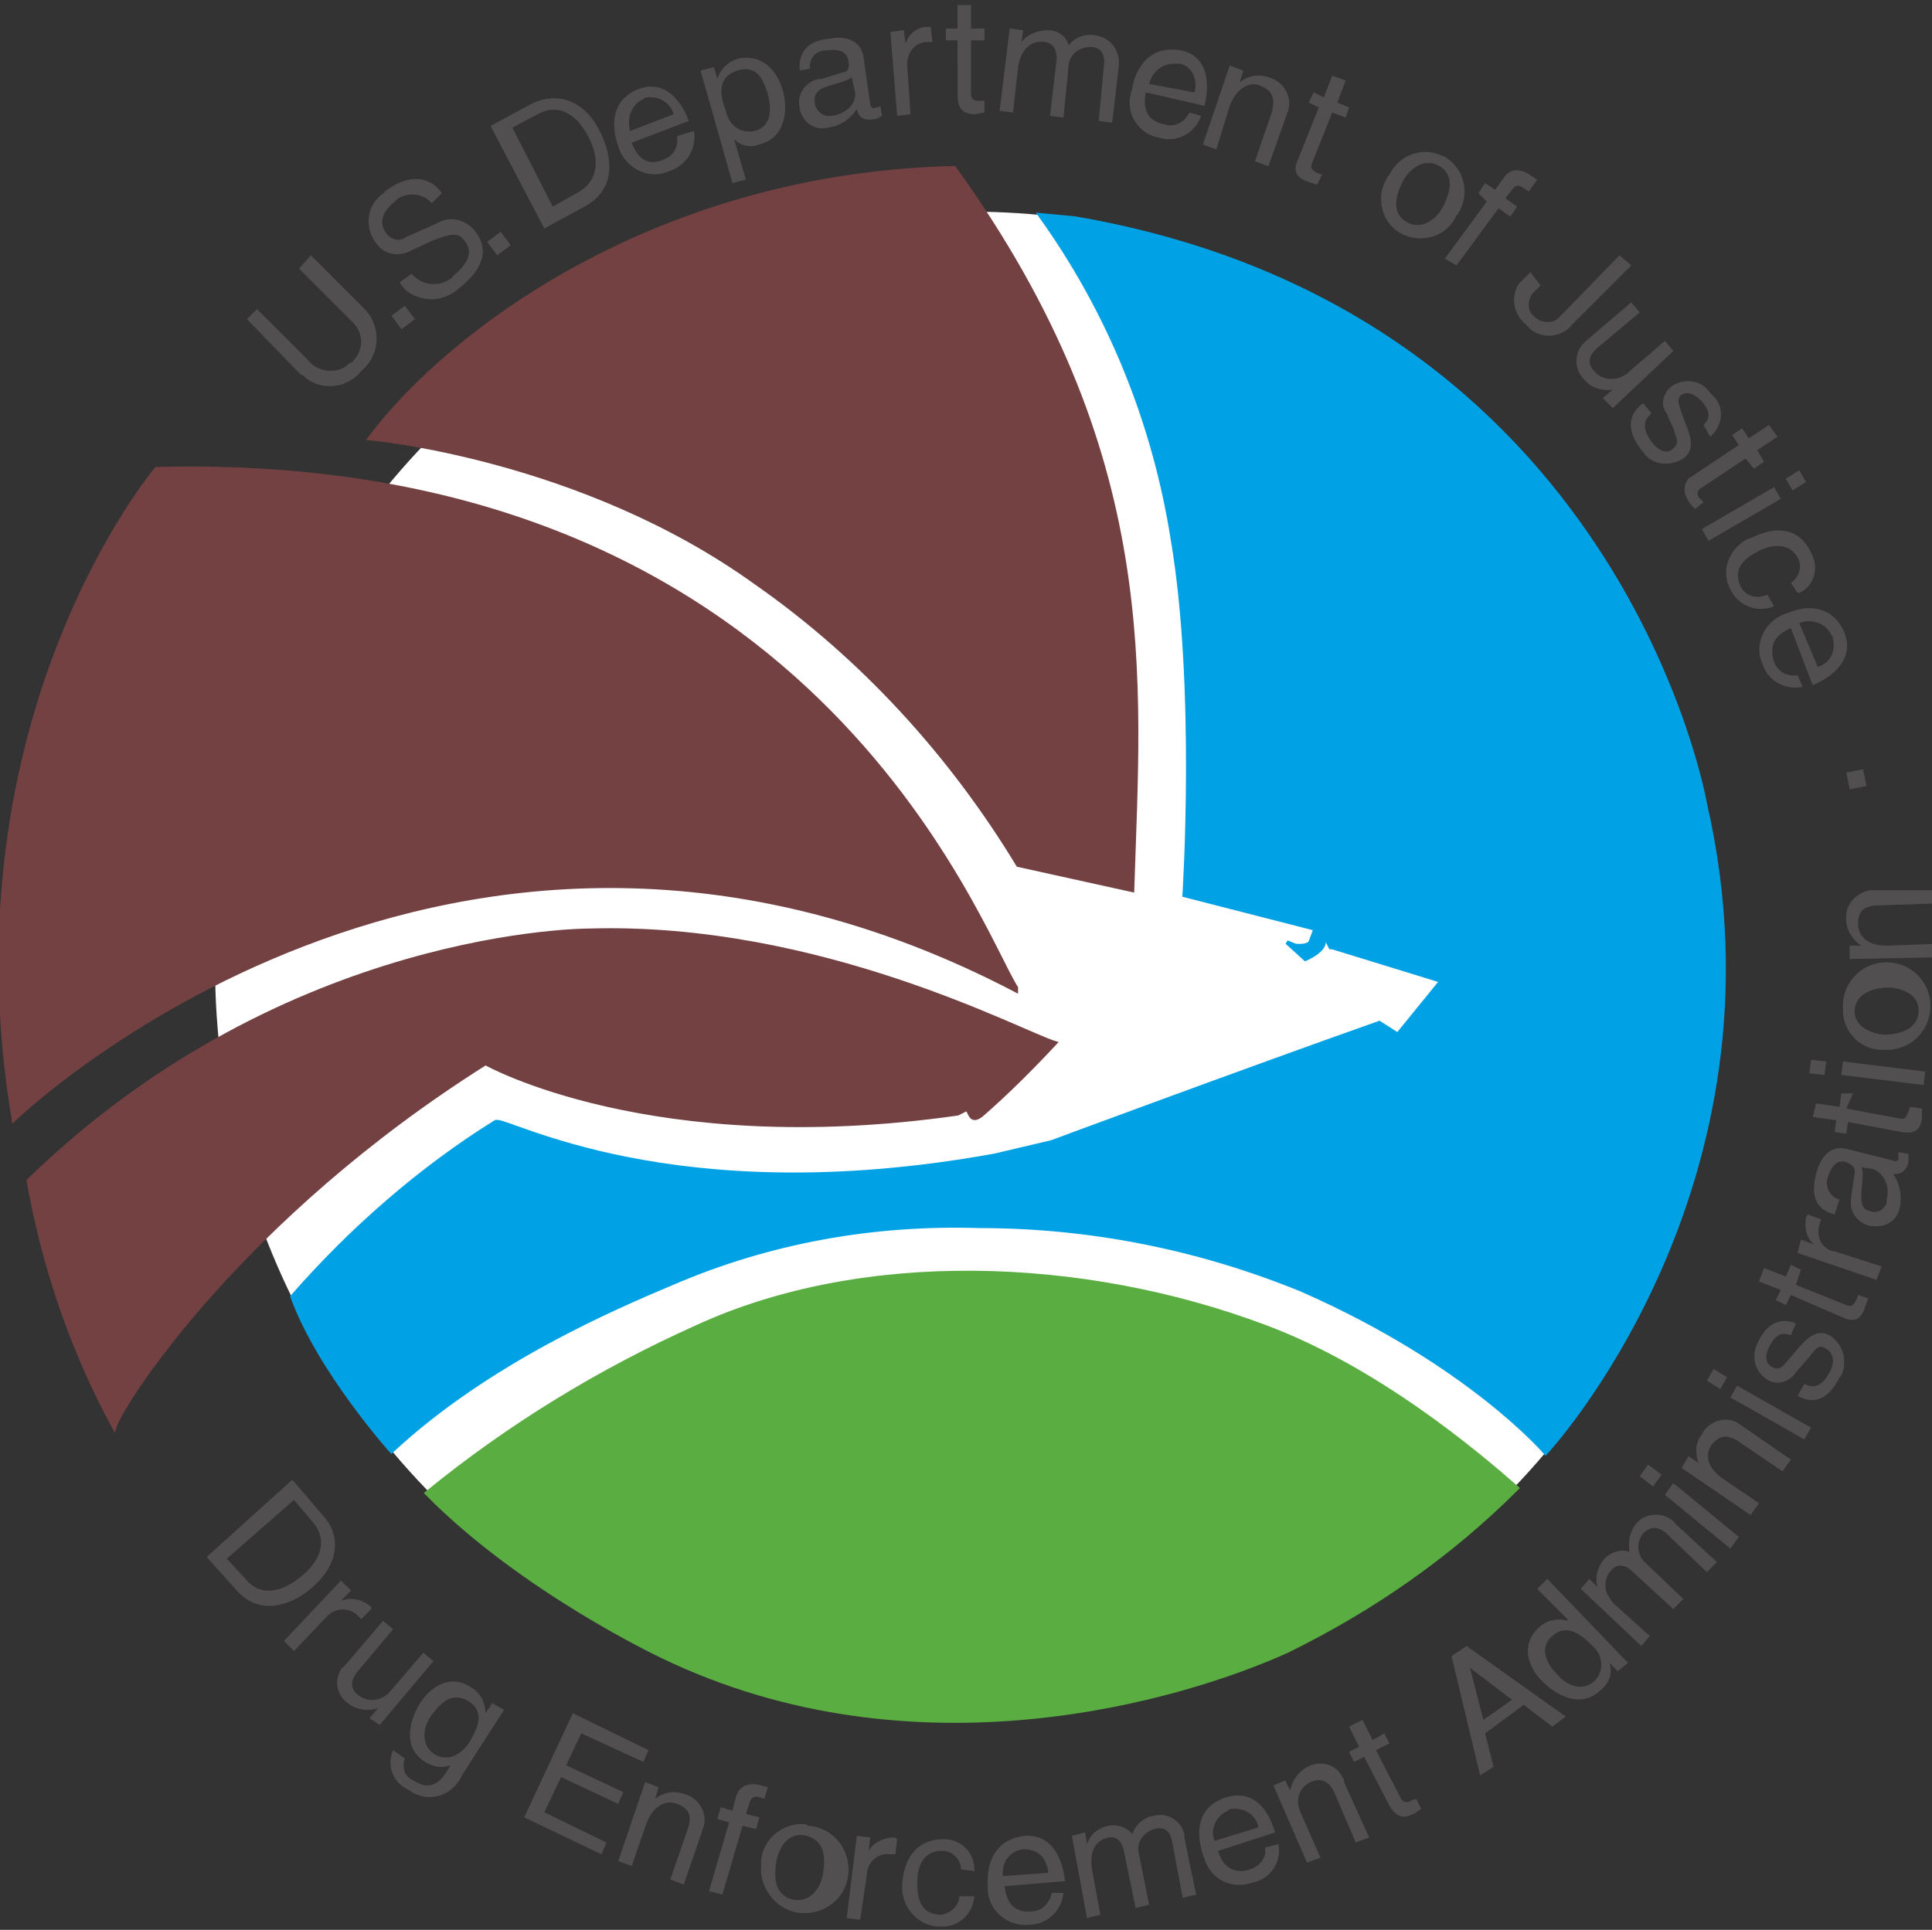 <?xml version="1.0" encoding="utf-8"?>
<svg version="1.1" id="logo-dea-inverse" xmlns="http://www.w3.org/2000/svg" xmlns:xlink="http://www.w3.org/1999/xlink" x="0px" y="0px"
	 viewBox="0 0 115 114.9" style="enable-background:new 0 0 115 114.9;" xml:space="preserve">
<rect x="0" y="0" width="115" height="114.9" fill="#333333" stroke="none"/>
<style type="text/css">
	.st0{fill:#FFFFFF;}
	.st1{fill:#524F50;}
	.st2{fill:#744143;stroke:#744143;stroke-width:0.232;}
	.st3{fill:#744143;stroke:#744143;stroke-width:0.196;}
	.st4{fill:#00A2E5;stroke:#00A2E5;stroke-width:0.235;}
	.st5{fill:none;}
	.st6{fill:#744143;stroke:#744143;stroke-width:0.235;}
	.st7{fill:#5AAD41;stroke:#5AAD41;stroke-width:0.235;}
</style>
<title>DEA Logo</title>
<circle class="st0" cx="57.7" cy="57.5" r="44.9"/>
<path class="st1" d="M18.5,15.2l3.1,3.1c1,0.9,1.1,2.5,0.2,3.5c-0.1,0.1-0.2,0.2-0.3,0.3c-0.8,1-2.3,1.2-3.3,0.4
	c-0.1-0.1-0.2-0.2-0.3-0.2L14.7,19l0.6-0.6l3,3c0.5,0.7,1.6,0.9,2.3,0.4c0.1-0.1,0.2-0.2,0.3-0.2c0.7-0.6,0.8-1.6,0.2-2.3
	c-0.1-0.1-0.2-0.2-0.3-0.3l-3-3L18.5,15.2z M25.7,12.1c-0.5-0.6-1.5-0.7-2.1-0.2c0,0-0.1,0.1-0.1,0.1c-0.5,0.4-1.1,1.1-0.5,1.9
	c0.3,0.4,0.8,0.5,1.2,0.2l1.8-0.8c0.8-0.5,1.8-0.2,2.3,0.5c1,1.3,0.1,2.5-0.9,3.3c-0.5,0.5-1.3,0.8-2,0.7c-0.7-0.1-1.3-0.4-1.6-1
	l0.7-0.5c0.6,0.7,1.6,0.8,2.3,0.3c0.1,0,0.1-0.1,0.2-0.2c0.5-0.4,1.3-1.2,0.7-2c-0.4-0.6-0.8-0.5-1.9-0.1l-1.3,0.6
	c-0.7,0.4-1.6,0.3-2.1-0.4c-0.7-0.9-0.6-2.2,0.3-2.9c0.1-0.1,0.2-0.1,0.2-0.2c1.9-1.4,3-0.5,3.4,0.1L25.7,12.1z M29.2,7.5l2.4-1.3
	c1.6-0.8,3.2-0.2,4.1,1.6c0.7,1.4,1.1,3.4-0.9,4.5l-2.4,1.3L29.2,7.5z M32.9,12.3l1.6-0.9c1-0.6,1.3-1.8,0.5-3.3s-1.9-1.9-3-1.3
	l-1.5,0.8L32.9,12.3z M41.3,7.8c0.2,1.1-0.5,2.1-1.5,2.4c-1.1,0.5-2.4-0.1-2.9-1.2c0-0.1-0.1-0.2-0.1-0.3c-0.5-1.4-0.3-2.8,1.2-3.4
	c1.3-0.5,2.4,0.3,3,1.9l-3.4,1.3c0.4,1,1,1.4,1.9,1c0.6-0.2,0.9-0.8,0.8-1.4L41.3,7.8z M40.1,6.8c-0.2-0.7-0.9-1.1-1.6-1
	c-0.1,0-0.1,0-0.2,0.1c-0.7,0.3-1,1.1-0.8,1.9L40.1,6.8z M41.7,4.2L42.5,4l0.2,0.7l0,0c0.2-0.6,0.6-1,1.2-1.2
	c1.3-0.3,2.3,0.5,2.7,1.9c0.3,1.1,0.2,2.8-1.4,3.2c-0.5,0.2-1.1,0.1-1.5-0.3l0,0l0.7,2.4l-0.8,0.2L41.7,4.2z M44.9,7.8
	c0.9-0.2,1.1-1.1,0.8-2.2c-0.2-0.6-0.5-1.8-1.8-1.4s-1,1.6-0.7,2.4C43.5,7.8,44.4,7.9,44.9,7.8L44.9,7.8z M47.6,4.2
	c-0.1-1.2,0.6-1.8,1.8-1.9c0.4-0.1,1.8-0.2,2,1.1l0.4,2.8c0,0.2,0.2,0.3,0.3,0.2c0.1,0,0.2,0,0.3-0.1l0.1,0.6
	C52.3,7,52.2,7.1,52,7.1c-0.7,0.1-0.9-0.2-1-0.6c-0.4,0.6-1,1-1.7,1.1c-0.8,0.2-1.5-0.3-1.7-1.1c0,0,0-0.1,0-0.1
	c-0.2-0.8,0.4-1.6,1.2-1.7c0,0,0.1,0,0.1,0l1.3-0.4c0.2,0,0.4-0.2,0.3-0.7s-0.5-0.7-1.3-0.6c-0.6,0-1,0.4-1,1c0,0,0,0.1,0,0.1
	L47.6,4.2z M50.7,4.6c-0.1,0.1-0.3,0.2-1.3,0.5c-0.4,0.1-1,0.3-0.9,1c0,0.4,0.4,0.8,0.8,0.8c0.1,0,0.1,0,0.2,0
	c0.8-0.1,1.5-0.7,1.4-1.4L50.7,4.6z M54.2,6.8l-0.8,0.1l-0.4-5l0.8-0.1l0.1,0.8l0,0c0.2-0.6,0.7-1,1.3-1c0.1,0,0.1,0,0.2,0l0.1,0.9
	h-0.3c-0.7,0-1.2,0.6-1.2,1.3c0,0,0,0.1,0,0.1L54.2,6.8z M57.8,2.4v3.2C57.8,6,58.1,6,58.3,6h0.3v0.7l-0.6,0.1c-0.8,0-1-0.5-1-1.1
	V2.4h-0.7V1.7h0.7V0.3h0.8v1.4h0.8v0.7L57.8,2.4z M60.1,1.7l0.8,0.1l-0.1,0.7l0,0c0.4-0.5,1-0.7,1.6-0.7c0.6,0,1.1,0.4,1.2,0.9
	c0.4-0.5,1-0.7,1.6-0.6c0.8,0.1,1.4,0.8,1.4,1.6c0,0.1,0,0.1,0,0.2l-0.4,3.4l-0.8-0.1L65.7,4c0.1-0.7-0.1-1.2-0.8-1.2
	c-0.7,0-1.3,0.5-1.3,1.2l-0.3,3l-0.8-0.1l0.4-3.4c0-0.4-0.1-0.9-0.7-1S60.8,2.7,60.6,4l-0.3,2.7l-0.8-0.1L60.1,1.7z M71.5,6.9
	C71.1,8,70,8.5,69,8.2c-1.2-0.2-2-1.4-1.7-2.6c0-0.1,0.1-0.2,0.1-0.4c0.3-1.5,1.3-2.5,2.9-2.2c1.4,0.3,1.8,1.6,1.4,3.3l-3.5-0.8
	c-0.2,1,0.1,1.7,1.1,1.9c0.6,0.2,1.2-0.1,1.5-0.7L71.5,6.9z M71.1,5.5c0.2-0.7-0.1-1.5-0.8-1.7c-0.1,0-0.1,0-0.2,0
	c-0.8-0.1-1.5,0.4-1.7,1.2L71.1,5.5z M75.5,9.9l-0.8-0.3l1-2.9c0.2-0.8,0.1-1.3-0.7-1.6c-0.4-0.2-1.3-0.1-1.8,1.2l-0.8,2.6l-0.8-0.3
	l1.6-4.7L74,4.2l-0.2,0.7l0,0c0.5-0.4,1.1-0.5,1.7-0.3c0.8,0.2,1.4,1,1.2,1.9c0,0.1-0.1,0.2-0.1,0.3L75.5,9.9z M79.3,6.7l-1.2,3
	c-0.2,0.4,0.2,0.5,0.3,0.6l0.3,0.1L78.4,11l-0.6-0.2c-0.8-0.3-0.8-0.8-0.5-1.4l1.2-3l-0.6-0.3l0.3-0.6l0.6,0.3l0.5-1.3l0.8,0.3
	l-0.5,1.3l0.7,0.3L80.1,7L79.3,6.7z M86.1,9.4c1.1,0.7,1.4,2.2,0.7,3.3c0,0.1-0.1,0.1-0.1,0.1c-0.5,1.2-1.9,1.7-3.1,1.2
	c-1.2-0.5-1.7-1.9-1.2-3.1c0.1-0.2,0.2-0.4,0.3-0.5c0.6-1.2,2-1.7,3.2-1.1C86,9.3,86,9.3,86.1,9.4z M83.7,13.2
	c1,0.6,1.9-0.3,2.2-0.9s0.8-1.8-0.2-2.4s-1.9,0.3-2.2,0.9S82.7,12.6,83.7,13.2L83.7,13.2z M89.2,12.4l-2.5,3.4L86,15.4l2.5-3.4
	L88,11.5l0.4-0.6l0.6,0.4l0.5-0.7c0.4-0.6,1-0.6,1.7-0.1l0.3,0.2L91,11.4l-0.3-0.2C90.4,11,90.2,11,90,11.3l-0.4,0.5l0.7,0.5
	l-0.4,0.6L89.2,12.4z M24.7,19l-0.8,0.6l-0.6-0.8l0.8-0.6L24.7,19z M30.4,14.6l-0.8,0.6L29,14.4l0.8-0.6L30.4,14.6z M91.7,17
	l-0.3,0.3c-0.4,0.3-0.5,0.9-0.3,1.3c0.1,0.1,0.1,0.2,0.2,0.2c0.3,0.4,1,0.5,1.4,0.2c0.1-0.1,0.1-0.1,0.2-0.2l3.5-3.6l0.7,0.6
	l-3.5,3.5c-0.6,0.8-1.8,0.9-2.5,0.3c-0.1-0.1-0.2-0.2-0.3-0.3c-0.7-0.6-0.9-1.6-0.4-2.4c0.1-0.1,0.1-0.1,0.2-0.2l0.5-0.5L91.7,17z
	 M95.4,23.7l0.6-0.5l0,0c-0.6,0.1-1.3-0.1-1.7-0.6c-0.6-0.6-0.6-1.5-0.1-2.1c0.1-0.1,0.1-0.1,0.2-0.2l2.7-2.3l0.5,0.6l-2.5,2.1
	c-0.6,0.5-0.6,1-0.2,1.4c0.5,0.6,1.4,0.6,2,0.1c0,0,0.1-0.1,0.1-0.1l2.1-1.8l0.5,0.6L96,24.3L95.4,23.7z M101.4,25.3
	c0.2-0.2,0.6-0.6-0.1-1.4c-0.2-0.2-0.7-0.7-1.2-0.4c-0.3,0.2-0.2,0.5,0,1.1l0.3,0.8c0.4,1,0.3,1.5-0.2,1.9c-0.8,0.5-1.9,0.4-2.4-0.4
	c0,0-0.1-0.1-0.1-0.1c-1.2-1.6-0.4-2.4,0.1-2.8l0.5,0.6c-0.3,0.3-0.7,0.7,0,1.7c0.4,0.5,0.9,0.8,1.3,0.4s0.2-0.5,0-1.2l-0.4-0.9
	c-0.4-0.5-0.2-1.2,0.3-1.6c0.7-0.5,1.8-0.4,2.3,0.4c0,0,0.1,0.1,0.1,0.1c0.7,0.6,0.7,1.6,0.1,2.3c-0.1,0.1-0.1,0.1-0.2,0.2
	L101.4,25.3z M103.9,27.3l-2.7,1.8c-0.3,0.2-0.1,0.5,0,0.6l0.2,0.2l-0.5,0.4c-0.2-0.2-0.4-0.4-0.4-0.5c-0.3-0.4-0.3-0.9,0-1.3
	c0.1-0.1,0.2-0.1,0.3-0.2l2.7-1.8l-0.4-0.6l0.6-0.4l0.4,0.6l1.2-0.8l0.5,0.7l-1.2,0.8l0.4,0.7l-0.6,0.4L103.9,27.3z M101.7,32.2
	l-0.4-0.7l4.3-2.5l0.4,0.7L101.7,32.2z M106.3,28.5l0.8-0.5l0.4,0.7l-0.8,0.5L106.3,28.5z M106.6,34.7c0.5-0.3,0.7-1,0.4-1.5
	c0,0,0,0,0,0c-0.5-0.9-1.5-0.8-2.3-0.4c-0.8,0.4-1.6,1-1.1,2.1c0.3,0.6,1,0.8,1.6,0.5l0.4,0.7c-1,0.4-2.1,0-2.6-1
	c-0.6-1.1-0.1-2.4,1-3c0.1,0,0.2-0.1,0.3-0.1c1.4-0.7,2.8-0.6,3.5,0.9c0.5,0.9,0.2,2-0.7,2.4c0,0-0.1,0-0.1,0L106.6,34.7z
	 M107.3,40.9c-1.1,0.2-2.1-0.4-2.4-1.4c-0.5-1.1,0.1-2.4,1.2-2.9c0.1,0,0.2-0.1,0.3-0.1c1.4-0.6,2.8-0.3,3.4,1.2
	c0.5,1.3-0.3,2.4-1.9,3.1l-1.3-3.4c-1,0.4-1.3,1.1-1,2c0.2,0.6,0.8,0.9,1.4,0.8L107.3,40.9z M108.2,39.7c0.7-0.2,1.1-0.9,0.9-1.7
	c0-0.1,0-0.1-0.1-0.2c-0.3-0.7-1.2-1-1.9-0.7L108.2,39.7z M17.4,88.1l1.8,2.1c1.2,1.3,0.9,3-0.6,4.3c-1.1,1-3.1,1.8-4.5,0.2l-1.8-2
	L17.4,88.1z M13.5,92.8l1.2,1.3c0.8,0.9,2,0.8,3.3-0.3s1.4-2.3,0.6-3.2l-1.1-1.3L13.5,92.8z M17.5,98.3l-0.6-0.6l3.4-3.6l0.6,0.6
	l-0.6,0.6l0,0c0.6-0.2,1.2-0.1,1.7,0.3c0.1,0,0.1,0.1,0.1,0.2l-0.6,0.6l-0.2-0.2c-0.5-0.5-1.3-0.5-1.8,0c0,0,0,0-0.1,0.1L17.5,98.3z
	 M22,102.3l0.5-0.6l0,0c-0.6,0.2-1.3,0.1-1.8-0.3c-0.7-0.5-0.8-1.4-0.4-2c0-0.1,0.1-0.1,0.2-0.2l2.3-2.7l0.6,0.5l-2.1,2.5
	c-0.5,0.6-0.4,1.1,0,1.4c0.6,0.5,1.5,0.4,2-0.3c0,0,0.1-0.1,0.1-0.1l1.8-2.1l0.6,0.5l-3.2,3.8L22,102.3z M27.5,105.7
	c-0.5,1.1-1.7,1.6-2.8,1.1c-0.2-0.1-0.3-0.2-0.5-0.3c-0.8-0.4-1.2-1.4-0.8-2.3l0.7,0.5c-0.2,0.5,0,1.1,0.5,1.3
	c1.2,0.8,1.8-0.2,2.1-0.7l0.1-0.2l0,0l0,0c-0.5,0.2-1,0.1-1.5-0.2c-1.4-0.9-0.9-2.5-0.3-3.5c0.8-1.2,2-1.7,3.1-0.9
	c0.5,0.3,0.8,0.9,0.8,1.5l0,0l0.4-0.6l0.7,0.4L27.5,105.7z M25.8,104.4c0.4,0.3,1.3,0.5,2.1-0.6c0.4-0.7,1.1-1.8,0-2.5
	s-1.8,0.3-2.2,0.8C25.1,102.9,25.1,103.9,25.8,104.4L25.8,104.4z M35.8,110.4l-4.6-2.2l2.9-6.2l4.5,2.2l-0.3,0.7l-3.7-1.7l-0.9,1.9
	l3.4,1.6l-0.3,0.7l-3.4-1.6l-1,2.1l3.7,1.8L35.8,110.4z M40.7,112.2l-0.8-0.3l1-2.9c0.3-0.8,0.2-1.3-0.6-1.6
	c-0.5-0.2-1.3-0.1-1.8,1.1l-0.9,2.6l-0.8-0.3l1.6-4.7l0.8,0.3l-0.2,0.7l0,0c0.5-0.4,1.1-0.5,1.7-0.3c0.8,0.2,1.4,1,1.2,1.9
	c0,0.1-0.1,0.2-0.1,0.3L40.7,112.2z M44.2,108.7l-1.2,4.1l-0.8-0.2l1.2-4.1l-0.7-0.2l0.2-0.7l0.7,0.2l0.2-0.8
	c0.2-0.7,0.8-0.9,1.5-0.7l0.4,0.1l-0.2,0.7l-0.3-0.1c-0.3-0.1-0.5,0-0.6,0.4l-0.2,0.6l0.8,0.2l-0.2,0.7L44.2,108.7z M48.1,108.7
	c1.5,0.1,2.5,1.4,2.4,2.8c-0.1,1.5-1.4,2.5-2.8,2.4s-2.5-1.4-2.4-2.8c0-0.1,0-0.2,0-0.3c0.1-1.3,1.3-2.3,2.6-2.2
	C47.9,108.6,48,108.6,48.1,108.7L48.1,108.7z M47.2,113.1c1.2,0.2,1.7-0.9,1.8-1.6s0.2-1.9-1-2.2s-1.7,0.9-1.8,1.6
	S46,112.8,47.2,113.1L47.2,113.1z M51.2,114.3l-0.8-0.1l0.6-4.9l0.8,0.1l-0.1,0.8l0,0c0.3-0.5,0.9-0.8,1.5-0.8c0.1,0,0.1,0,0.2,0.1
	l-0.1,0.9H53c-0.7-0.1-1.3,0.4-1.4,1.1c0,0,0,0.1,0,0.1L51.2,114.3z M57.2,111.3c0-0.6-0.5-1.1-1.1-1.1c0,0,0,0-0.1,0
	c-1,0-1.4,0.9-1.4,1.8s0.1,1.9,1.3,2c0.6,0,1.2-0.5,1.2-1.1H58c-0.1,1.1-1,1.9-2.1,1.8c-1.2,0-2.2-1.1-2.2-2.3c0-0.1,0-0.2,0-0.2
	c0.1-1.5,0.8-2.7,2.5-2.7c1,0,1.8,0.8,1.8,1.8c0,0,0,0.1,0,0.1L57.2,111.3z M63.3,112.7c-0.1,1.1-1,1.9-2.1,1.9
	c-1.2,0.1-2.3-0.8-2.4-2c0-0.1,0-0.2,0-0.3c-0.1-1.5,0.5-2.8,2.2-3c1.4-0.1,2.2,1,2.4,2.7l-3.6,0.3c0.1,1,0.6,1.6,1.6,1.5
	c0.6,0,1.1-0.5,1.2-1.1L63.3,112.7z M62.4,111.5c-0.1-0.8-0.5-1.4-1.5-1.4c-0.8,0.1-1.3,0.8-1.2,1.6L62.4,111.5z M63.8,109.3
	l0.8-0.2l0.1,0.7l0,0c0.2-0.6,0.7-1,1.3-1.1c0.5-0.1,1.1,0.1,1.4,0.5c0.2-0.6,0.7-1,1.3-1.1c0.8-0.2,1.6,0.3,1.8,1.1
	c0,0.1,0,0.1,0,0.2l0.7,3.4l-0.8,0.2l-0.6-3.2c-0.1-0.7-0.4-1.1-1.1-0.9c-0.7,0.2-1.1,0.9-0.9,1.5l0.6,3l-0.8,0.2l-0.7-3.4
	c-0.1-0.4-0.3-0.9-0.9-0.8s-1.2,0.6-1,1.9l0.5,2.7l-0.8,0.2L63.8,109.3z M76.1,109.8c0.2,1.1-0.5,2.1-1.6,2.3
	c-1.2,0.4-2.4-0.2-2.8-1.4c0-0.1-0.1-0.2-0.1-0.3c-0.5-1.5-0.2-2.9,1.4-3.4c1.4-0.4,2.4,0.4,2.9,2.1l-3.4,1.1c0.3,1,1,1.4,1.9,1.1
	c0.6-0.2,1-0.7,0.9-1.3L76.1,109.8z M74.9,108.8c-0.1-0.7-0.8-1.2-1.6-1.1c-0.1,0-0.1,0-0.2,0.1c-0.7,0.3-1.1,1.1-0.8,1.8
	L74.9,108.8z M81.5,109.4l-0.8,0.3l-1.2-2.8c-0.3-0.8-0.8-1.1-1.5-0.8c-0.4,0.2-1.1,0.8-0.5,2l1.1,2.5l-0.8,0.3l-2-4.6l0.7-0.3
	l0.3,0.6l0,0c0.1-0.6,0.5-1.1,1-1.4c0.8-0.4,1.7-0.2,2.1,0.6c0.1,0.1,0.1,0.2,0.1,0.3L81.5,109.4z M81.9,104.2l1.5,2.9
	c0.2,0.3,0.5,0.2,0.6,0.1l0.3-0.1l0.3,0.6c-0.3,0.2-0.4,0.3-0.5,0.3c-0.7,0.4-1.1,0-1.4-0.5l-1.5-2.9l-0.6,0.3l-0.3-0.6l0.6-0.3
	l-0.6-1.2l0.8-0.4l0.6,1.2l0.7-0.4l0.3,0.6L81.9,104.2z M88.4,103.2l0.5,2l-0.8,0.5l-1.7-7.1l0.9-0.6l5.9,4.2l-0.8,0.6l-1.7-1.3
	L88.4,103.2z M90,101.2l-2.5-1.9l0,0l0.8,3.1L90,101.2z M96.9,99l-0.6,0.5l-0.5-0.5l0,0c0.2,0.6,0,1.2-0.5,1.6
	c-1.2,1.2-2.7,0.3-3.5-0.5c-1-1-1.2-2.3-0.2-3.2c0.4-0.4,1.1-0.6,1.7-0.4v-0.1l-1.8-1.8l0.6-0.6L96.9,99z M94.9,100.1
	c0.6-0.6,0.5-1.5,0-2c0,0-0.1-0.1-0.1-0.1c-0.6-0.6-1.5-1.4-2.4-0.6s-0.2,1.8,0.3,2.3C93.3,100.4,94.2,100.7,94.9,100.1L94.9,100.1z
	 M94.1,94.6l0.5-0.6l0.5,0.5l0,0c-0.2-0.6,0-1.2,0.4-1.7c0.4-0.4,1-0.6,1.5-0.4c-0.1-0.6,0-1.2,0.4-1.7c0.5-0.6,1.5-0.7,2.1-0.2
	c0.1,0,0.1,0.1,0.2,0.2l2.5,2.3l-0.6,0.6l-2.3-2.2c-0.5-0.5-1-0.6-1.5-0.1c-0.4,0.5-0.4,1.3,0.2,1.8c0,0,0,0,0,0l2.2,2.1l-0.6,0.6
	l-2.5-2.3c-0.3-0.3-0.8-0.4-1.1-0.1c0,0-0.1,0.1-0.1,0.1c-0.3,0.3-0.7,1.2,0.3,2.1l2,1.8L97.7,98L94.1,94.6z M98.4,88.5l-0.8-0.6
	l0.5-0.7l0.8,0.6L98.4,88.5z M103.5,91.5l-0.5,0.7L99.1,89l0.5-0.7L103.5,91.5z M106.6,86.9l-0.5,0.7l-2.5-1.7
	c-0.7-0.5-1.2-0.5-1.7,0.1c-0.3,0.4-0.5,1.2,0.6,2l2.2,1.5l-0.5,0.7l-4.1-2.8l0.4-0.7l0.6,0.4l0,0c-0.2-0.6-0.2-1.2,0.2-1.7
	c0.4-0.8,1.4-1.1,2.1-0.7c0.1,0.1,0.2,0.1,0.3,0.2L106.6,86.9z M102.4,82.7l-0.8-0.5l0.4-0.7l0.8,0.5L102.4,82.7z M107.8,85
	l-0.4,0.7l-4.4-2.5l0.4-0.7L107.8,85z M106.6,79.5c-0.3-0.1-0.8-0.3-1.3,0.7c-0.1,0.2-0.4,0.9,0.2,1.2c0.4,0.2,0.6,0,1-0.5l0.6-0.7
	c0.7-0.8,1.2-1,1.8-0.7c0.8,0.5,1.1,1.5,0.7,2.4c0,0-0.1,0.1-0.1,0.1c-0.9,1.8-2,1.4-2.5,1.1l0.4-0.7c0.4,0.2,1,0.3,1.5-0.7
	c0.3-0.5,0.3-1.1-0.2-1.4s-0.6,0-1.1,0.6l-0.7,0.8c-0.3,0.5-1,0.8-1.6,0.5c-0.8-0.4-1.1-1.4-0.7-2.2c0-0.1,0.1-0.1,0.1-0.2
	c0.8-1.6,2-1.1,2.2-1L106.6,79.5z M106.9,76.5l3,1.2c0.4,0.2,0.5-0.2,0.6-0.3l0.1-0.3l0.6,0.2c-0.1,0.3-0.2,0.5-0.2,0.6
	c-0.3,0.8-0.8,0.8-1.4,0.5l-3-1.3l-0.3,0.6l-0.6-0.3l0.3-0.6l-1.3-0.5l0.3-0.8l1.3,0.5l0.3-0.7l0.6,0.3L106.9,76.5z M112,75.4
	l-0.3,0.8l-4.7-1.6l0.2-0.8l0.8,0.3l0,0c-0.5-0.4-0.6-1-0.5-1.6c0-0.1,0.1-0.1,0.1-0.2l0.8,0.3l-0.1,0.3c-0.2,0.7,0.1,1.4,0.8,1.6
	c0,0,0.1,0,0.1,0L112,75.4z M109.2,72.3c-1.2-0.3-1.4-1.2-1.1-2.4c0.1-0.4,0.5-1.8,1.8-1.5l2.8,0.7c0.1,0.1,0.3,0,0.3-0.1
	c0,0,0,0,0-0.1c0-0.1,0-0.2,0-0.3l0.6,0.1c0,0.2,0,0.3,0,0.5c-0.2,0.7-0.6,0.7-0.9,0.7c0.4,0.6,0.5,1.3,0.4,1.9
	c-0.1,0.8-0.8,1.3-1.6,1.2c0,0-0.1,0-0.1,0c-0.8-0.1-1.4-0.9-1.2-1.7c0,0,0-0.1,0-0.1l0.2-1.4c0-0.2,0-0.4-0.5-0.6s-0.9,0.2-1.1,0.9
	c-0.2,0.5,0.1,1.1,0.6,1.3c0,0,0.1,0,0.1,0L109.2,72.3z M110.8,69.5c0.1,0.2,0.1,0.4,0,1.4c0,0.4-0.1,1.1,0.5,1.2
	c0.4,0.2,0.9-0.1,1-0.5c0-0.1,0-0.1,0-0.2c0.2-0.7-0.1-1.5-0.8-1.8L110.8,69.5z M109.9,66l3.2,0.6c0.4,0.1,0.4-0.3,0.5-0.4l0.1-0.3
	l0.7,0.1c0,0.3,0,0.5,0,0.6c-0.1,0.8-0.6,0.9-1.2,0.8l-3.2-0.6l-0.1,0.7l-0.7-0.1l0.1-0.7l-1.4-0.2l0.2-0.8l1.4,0.2l0.1-0.8l0.7,0
	L109.9,66z M108.6,64l-0.9-0.1l0.1-0.8l0.9,0.1L108.6,64z M114.6,63.8l-0.1,0.8l-4.9-0.6l0.1-0.8L114.6,63.8z M109.7,60.1
	c-0.1-1.5,1-2.7,2.4-2.8c1.5-0.1,2.7,1,2.8,2.4c0.1,1.5-1,2.7-2.4,2.8c-0.1,0-0.2,0-0.3,0c-1.3,0.1-2.4-0.9-2.5-2.2
	C109.7,60.2,109.7,60.1,109.7,60.1L109.7,60.1z M114.2,60.3c0.1-1.2-1.2-1.5-1.8-1.5s-1.9,0.2-2,1.3s1.2,1.5,1.8,1.5
	S114.1,61.4,114.2,60.3L114.2,60.3z M115,53v0.8l-3.1,0.1c-0.9,0-1.3,0.3-1.3,1.1c0,0.5,0.3,1.3,1.7,1.3l2.8-0.1V57l-5,0.1v-0.8h0.7
	l0,0c-0.5-0.3-0.9-0.9-0.9-1.5c-0.1-0.9,0.5-1.6,1.4-1.8c0.1,0,0.2,0,0.3,0L115,53z M110.1,47l-0.2-1l1-0.2l0.2,1L110.1,47z"/>
<path class="st2" d="M56.8,10c12.3,17.1,11,30.3,10.6,43l-6.8-1.5c-4-6.6-9.3-12.4-15.6-16.8C34.6,27.2,22,26.1,22,26.1
	C26.8,19.7,39.2,10.4,56.8,10z"/>
<path class="st3" d="M60.5,58.8c-2.2-3.4-12.2-31.9-51.2-30.9c0,0-12.5,14.8-8.5,38.8c0,0,26.1-25.3,59.7-7.7V58.8z"/>
<path class="st4" d="M78.8,55.6V56c0.1,0.6-1.1,1.1-1.1,1.1l-1.1-1l0.5,0.2c0,0,0.7,0.1,0.9-0.2l0.3-0.8l-7.8-2
	c0,0,0.8-12.4-0.7-21.2c-1.1-7-3.8-13.6-7.9-19.3l2.1,0.2c32.5,5.6,37.5,34.9,37.5,34.9c5.2,22.8-9.5,38.6-9.5,38.6
	s-4.5-5.3-14.5-9.7C71.4,74.3,64.9,73,58.3,73C52,72.8,45.8,73.9,40,76.4c-3.3,1.4-10.9,4.6-16.7,10c0,0-4.3-4.8-5.9-9.2
	c3.5-4,7.6-7.6,12.1-10.4c0.6-0.3,10.4,5.5,29.7,2l3.4-0.8c0,0,11.3-4.2,19.5-7.1l1.1,0.7l2.6-3.2l-6.5-2h-0.1L78.8,55.6"/>
<path class="st5" d="M57.6,108c28,0,50.7-22.7,50.7-50.7S85.6,6.7,57.6,6.7C32.8,6.7,7,27.3,7,57.4C7,85.3,29.7,108,57.6,108
	L57.6,108z"/>
<path class="st6" d="M6.8,85c0.4-1.4,7.5-12.5,22.1-21.7c0,0,9.9,5.6,28.1,3l0.4-0.2c0.4-0.3,0.2,0.9,1,0.3c1.5-1.3,3-2.8,4.4-4.3
	c-2-0.6-14-7.1-27.7-6.7c0,0-18-0.1-33.4,14.9C2.6,75.4,4.3,80.4,6.8,85z"/>
<path class="st7" d="M90.3,88.6c-2.4-2.1-8.3-7.1-15-9.6c-10.9-4.1-24-4.5-33.8,0c-5.8,2.6-11.2,5.9-16.1,9.9c5.7,5.8,14,9.7,14,9.7
	c15.1,7.3,31,2.5,37.2-0.3C81.7,95.8,86.3,92.6,90.3,88.6z"/>
</svg>
